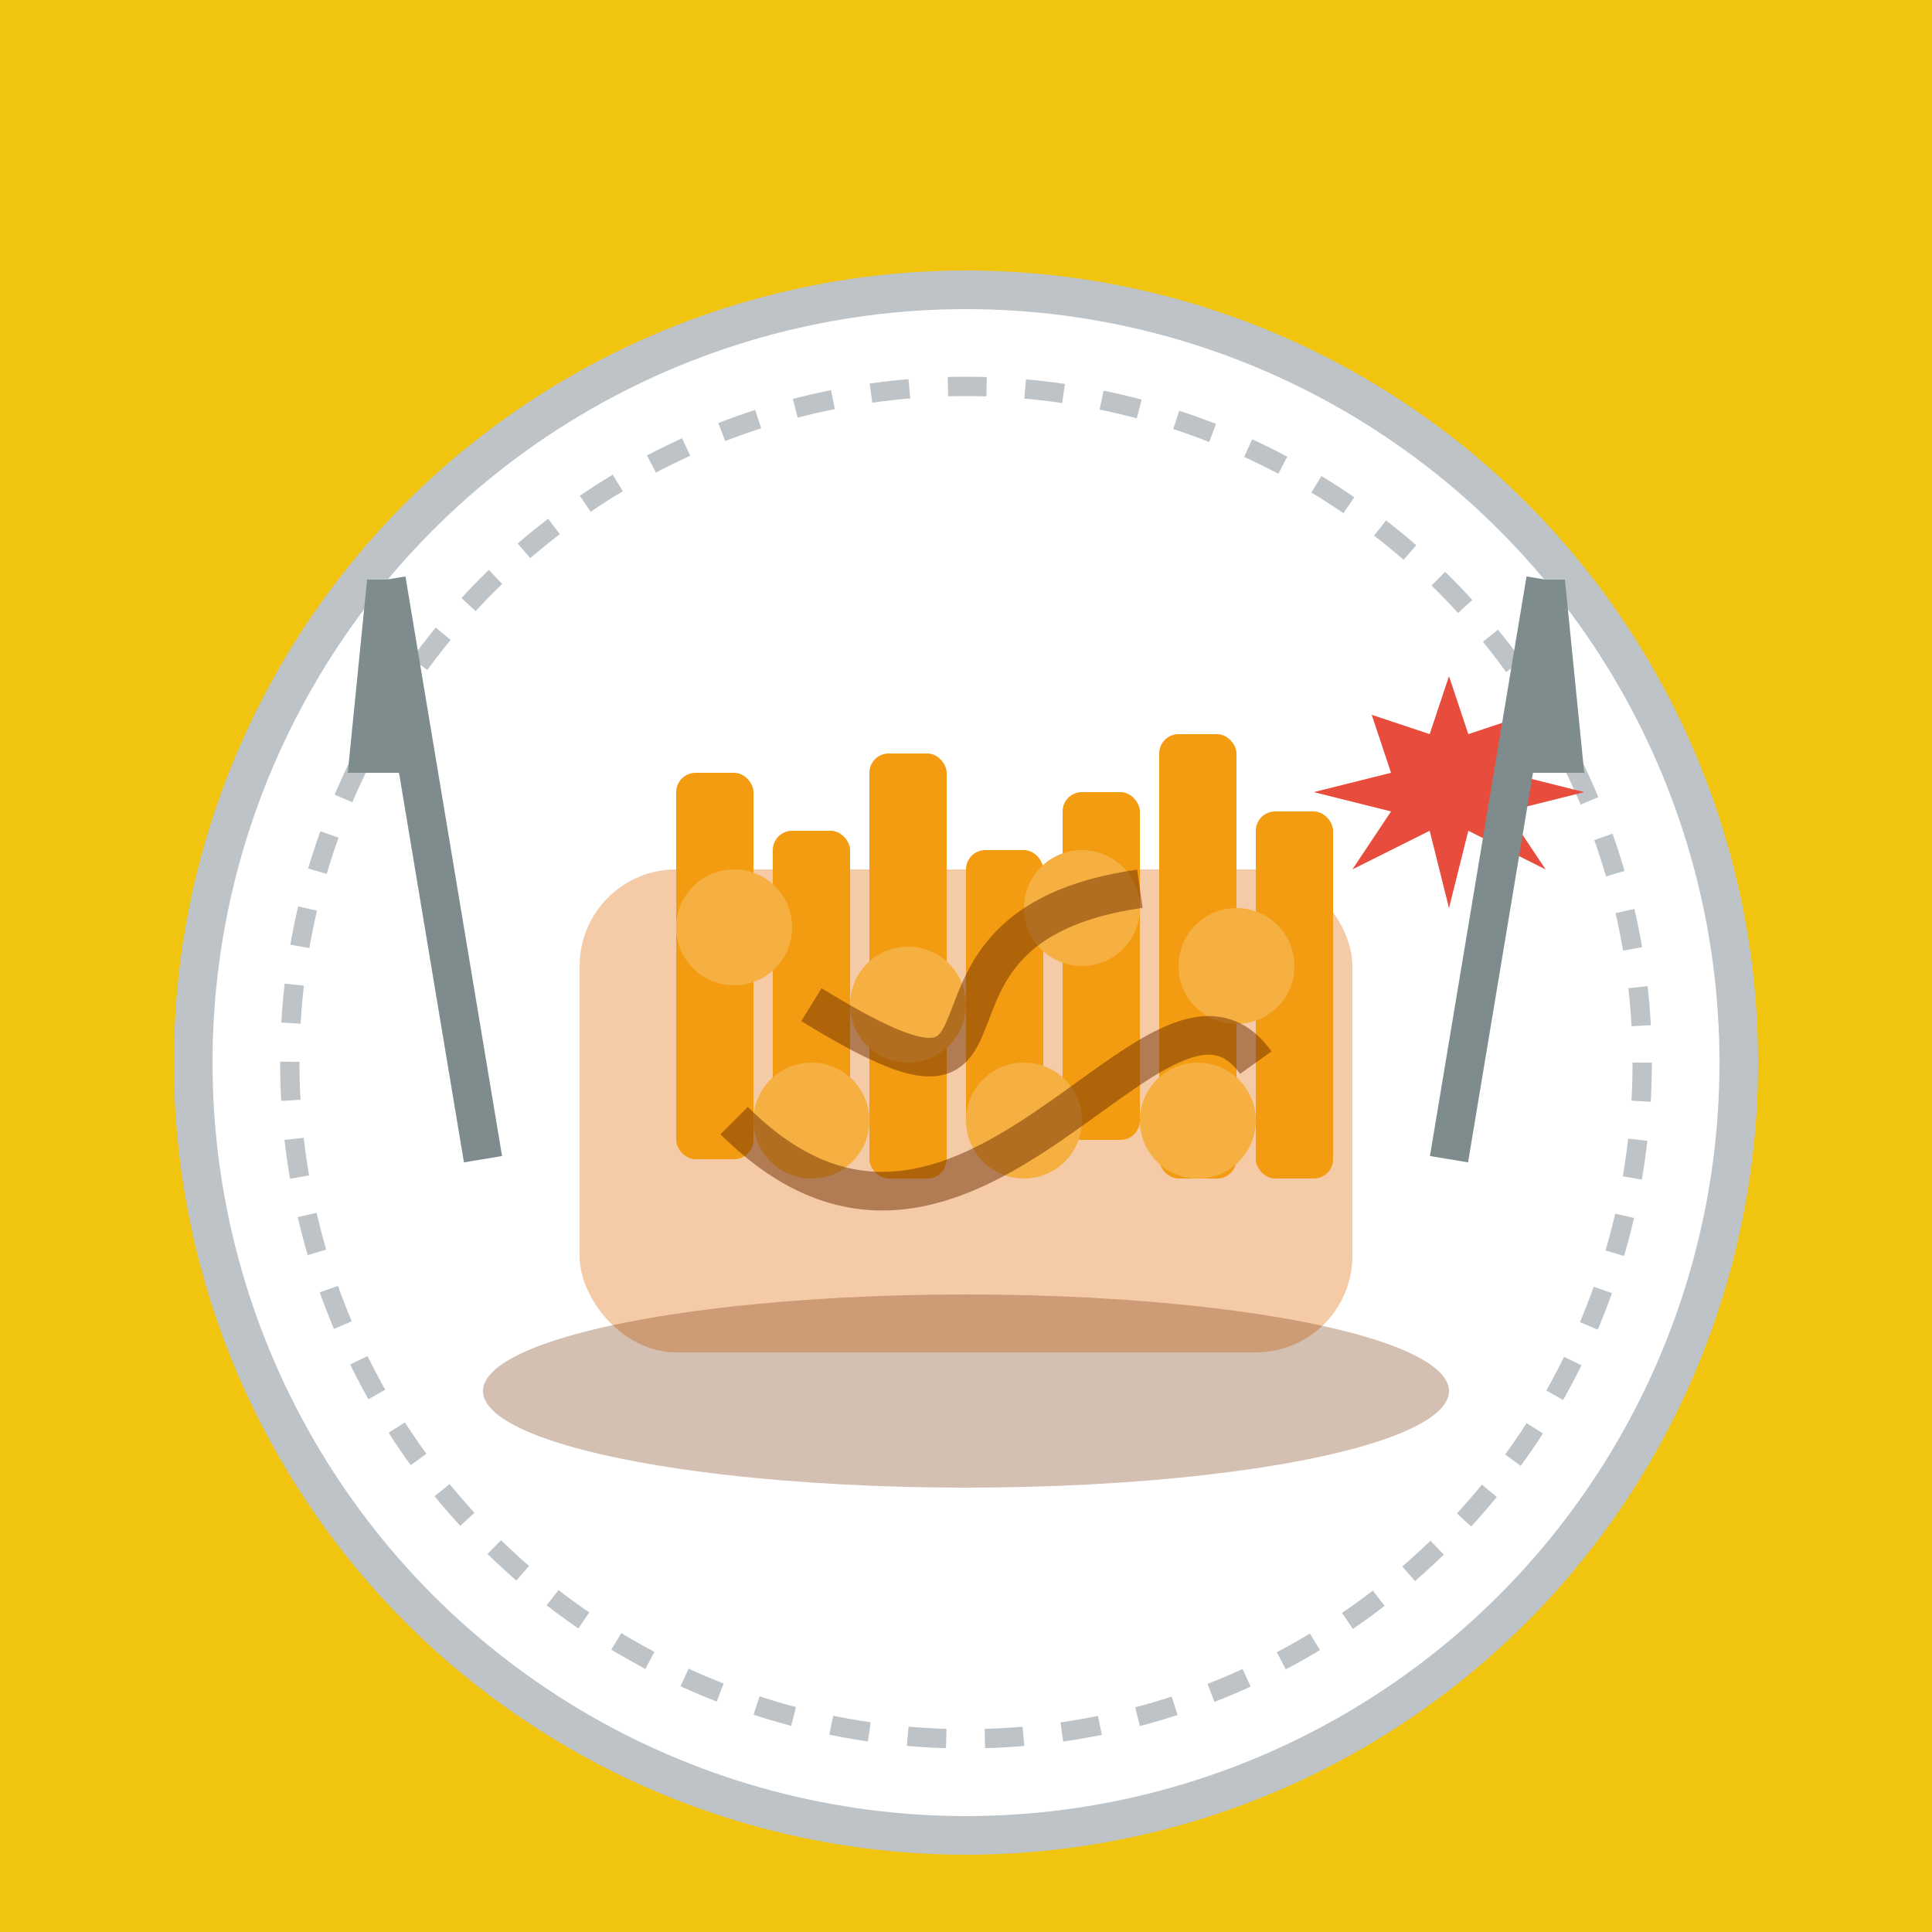 <svg xmlns="http://www.w3.org/2000/svg" viewBox="0 0 100 100" width="100" height="100">
  <!-- Background -->
  <rect width="100" height="100" fill="#F1C40F"/>
  
  <!-- Plate -->
  <circle cx="50" cy="55" r="40" fill="white" stroke="#BDC3C7" stroke-width="2"/>
  <circle cx="50" cy="55" r="35" fill="none" stroke="#BDC3C7" stroke-width="1" stroke-dasharray="2,2"/>
  
  <!-- Maple Leaf Garnish -->
  <path d="M75 35 
           L76 38 
           L79 37 
           L78 40 
           L82 41 
           L78 42 
           L80 45 
           L76 43 
           L75 47 
           L74 43 
           L70 45 
           L72 42 
           L68 41 
           L72 40 
           L71 37 
           L74 38 Z" 
        fill="#E74C3C"/>
  
  <!-- Poutine -->
  <rect x="30" y="45" width="40" height="25" rx="5" ry="5" fill="#F5CBA7"/>
  
  <!-- Fries -->
  <rect x="35" y="40" width="4" height="20" rx="1" ry="1" fill="#F39C12"/>
  <rect x="45" y="39" width="4" height="22" rx="1" ry="1" fill="#F39C12"/>
  <rect x="55" y="41" width="4" height="18" rx="1" ry="1" fill="#F39C12"/>
  <rect x="65" y="42" width="4" height="19" rx="1" ry="1" fill="#F39C12"/>
  <rect x="40" y="43" width="4" height="17" rx="1" ry="1" fill="#F39C12"/>
  <rect x="50" y="44" width="4" height="15" rx="1" ry="1" fill="#F39C12"/>
  <rect x="60" y="38" width="4" height="23" rx="1" ry="1" fill="#F39C12"/>
  
  <!-- Cheese Curds -->
  <circle cx="38" cy="48" r="3" fill="#F5B041"/>
  <circle cx="47" cy="52" r="3" fill="#F5B041"/>
  <circle cx="56" cy="47" r="3" fill="#F5B041"/>
  <circle cx="64" cy="50" r="3" fill="#F5B041"/>
  <circle cx="42" cy="58" r="3" fill="#F5B041"/>
  <circle cx="53" cy="58" r="3" fill="#F5B041"/>
  <circle cx="62" cy="58" r="3" fill="#F5B041"/>
  
  <!-- Gravy -->
  <ellipse cx="50" cy="72" rx="25" ry="5" fill="#6E2C00" opacity="0.3"/>
  <path d="M38 58 C 50 70, 60 48, 65 55" stroke="#6E2C00" stroke-width="2" fill="none" opacity="0.5"/>
  <path d="M42 52 C 55 60, 45 48, 59 46" stroke="#6E2C00" stroke-width="2" fill="none" opacity="0.5"/>
  
  <!-- Utensils -->
  <path d="M20 30 L25 60" stroke="#7F8C8D" stroke-width="2" fill="none"/>
  <path d="M19 30 L18 40 L22 40 L21 30" fill="#7F8C8D"/>
  <path d="M80 30 L75 60" stroke="#7F8C8D" stroke-width="2" fill="none"/>
  <path d="M81 30 L82 40 L78 40 L79 30" fill="#7F8C8D"/>
</svg>